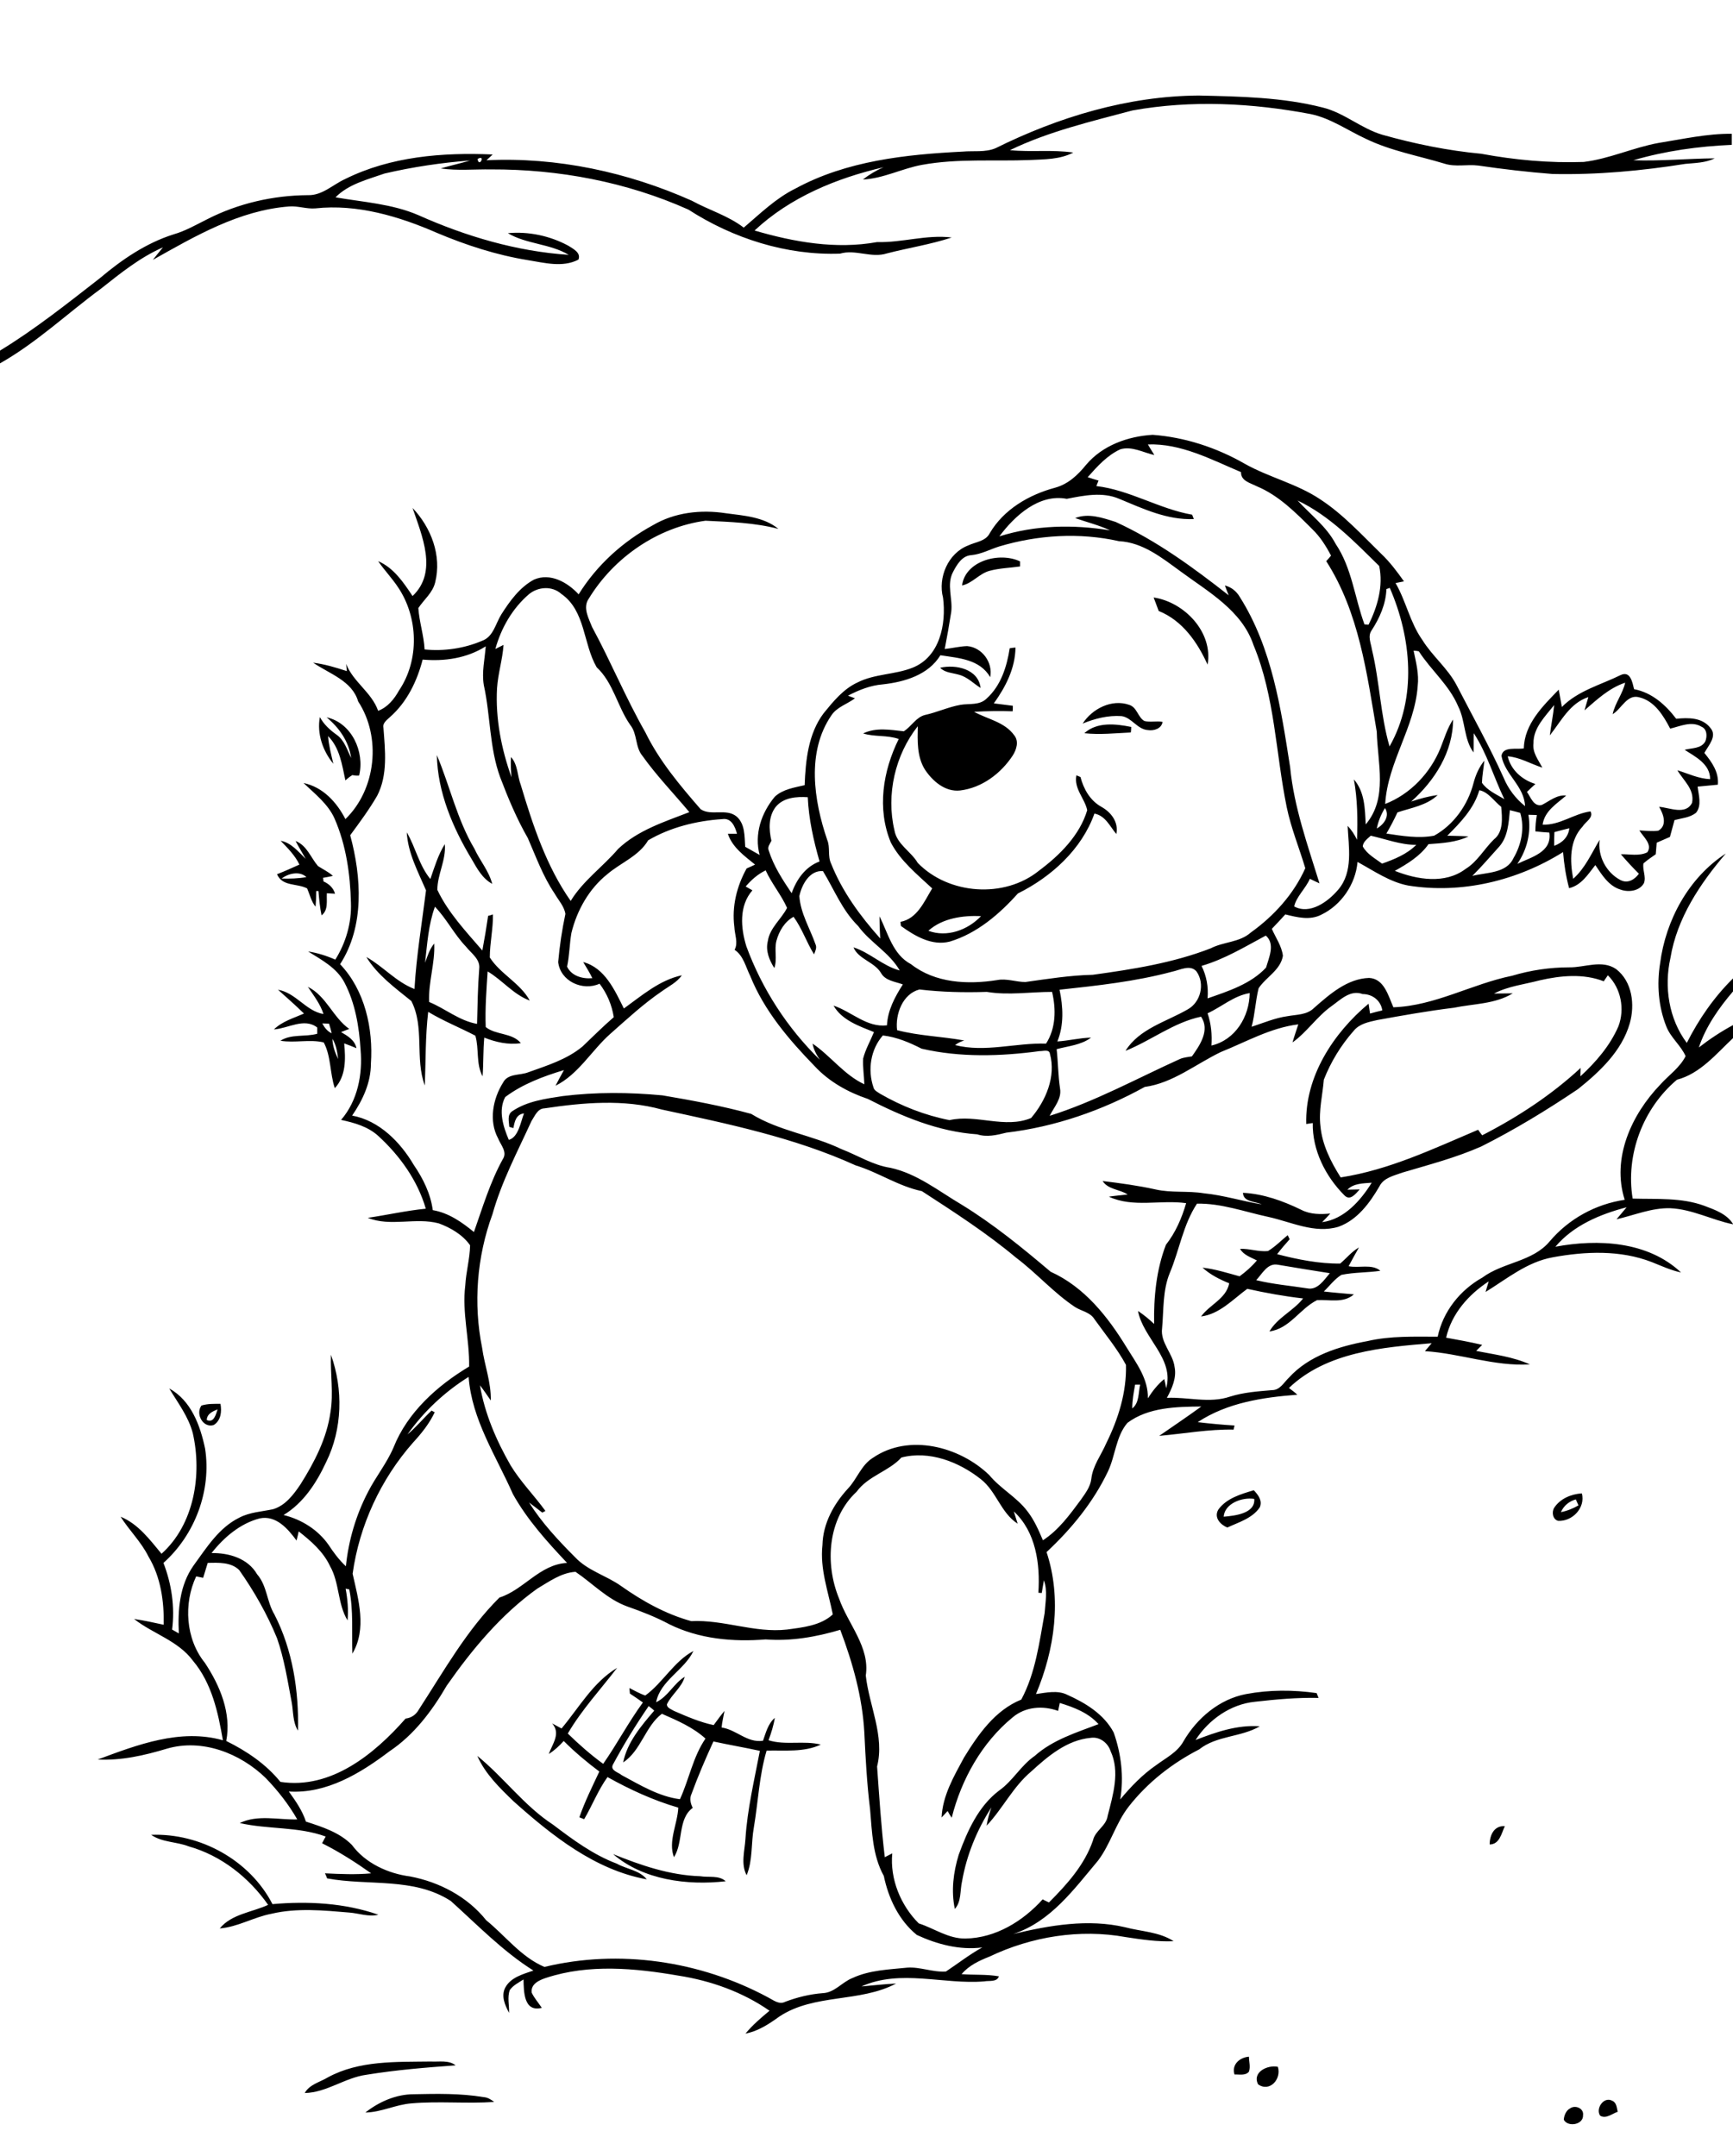 <?xml version="1.0" encoding="utf-8"?>
<!-- Generator: Adobe Illustrator 21.0.2, SVG Export Plug-In . SVG Version: 6.00 Build 0)  -->
<svg version="1.2" baseProfile="tiny" id="Layer_1" xmlns="http://www.w3.org/2000/svg" xmlns:xlink="http://www.w3.org/1999/xlink"
	 x="0px" y="0px" viewBox="0 0 720 896" overflow="scroll" xml:space="preserve">
<path d="M652.3,876.2c2.2-1.6,5.8,0,5.4,2.8c0.2,4-6.3,5.1-8,1.9C649.8,879.1,650.7,877,652.3,876.2 M664.8,879.2
	c-2-2.9,1.5-8.1,5-6.2c1.9,0.8,1.9,3,2.3,4.6C669.7,878.4,667.2,880.7,664.8,879.2 M171.9,870.3c9.7-0.2,19.4-0.4,29,1.2
	c1.7,0.1,3.1,1,4.4,2c-11.4,0.8-23-0.4-34.4,0.6c-6.5,0.5-12.5,3.7-19.1,3.8C157.5,873.4,164.6,870.3,171.9,870.3 M522.7,866.2
	c-2.6-5.1,4-8.2,8.2-7.3C532.5,863.9,527.6,869.6,522.7,866.2 M136.2,863.3c13-7.1,28.4-6.4,42.8-6.6c3.4,0.2,7.4-0.7,10.3,1.6
	c-12.4,0.9-24.7,1.9-37,3.9c-9,1.2-16.5,7.4-25.7,7.6C128.6,866.2,132.9,865.3,136.2,863.3 M516.4,858.2
	C516.9,858.7,516.9,858.7,516.4,858.2 M512.9,862.1c-1.3-4.1,2.1-7.1,6-7.4c0,2,0.7,4.2,0,6.2C517.5,862.7,514.8,862,512.9,862.1
	 M254.7,770.5c11.6,4.7,23.6,8.8,36.2,9.2c3.5,0.6,7.8-0.5,10.6,2.1C285.5,783.6,267.3,781.3,254.7,770.5 M62.8,762.5
	c20.3-0.8,41,10.5,50.4,28.8c14.7-1.3,30-0.5,44,4.4c-4,1-8.1-0.6-12.1-0.9c-10.7-0.9-21.7-2-32.3,0.5c-7.4,1.4-14,5.5-21.5,6.1
	c4.9-6,13.4-6.7,20.1-9.8c-8-11.4-19.5-20.5-33-24.3C73.3,765.3,67.4,765.7,62.8,762.5 M618.9,766.5c0-3.8,1.8-7.9,6.3-7.6
	C623.8,761.9,623,766.5,618.9,766.5 M198.3,729.7c11,8.9,19.5,20.8,31.5,28.6c8.3,6.3,16.7,12.5,26.5,16.2c4.1,2.3,9.4,2.7,12.4,6.5
	c-21.5-3.9-39.4-18.2-55.3-32.4C207.6,743,201.6,737.2,198.3,729.7 M269.5,709c-5.4,7.9-10.4,16-14.9,24.4c-1.1,2.4,2.3,3.1,3.7,4.3
	c7.6,4.1,15.5,8.9,24.2,10c3.8-8.3,5.4-17.6,10.6-25.2c-5.2-4.7-11.7-7.5-18.1-10.3c-6.8,5-8.7,15.4-16.1,20.2
	c1.7-8.4,7.5-15.2,12.9-21.5C271.1,710.2,270.3,709.6,269.5,709 M268.1,704.6c7.3-5.3,11.9-14.2,20-18.5c-3.8,8-13.8,12.3-15.5,21.3
	c5-2.4,7.3-7.8,11.9-10.6c-1.3,4.5-5.4,7.3-7.4,11.4c-0.2,1.5,1.8,2.1,2.9,2.8c5.3,2.3,10.8,4.7,16.5,5.9c1.5-2,2.9-4,4.5-5.9
	c-0.4,2.3-1,4.6-1.2,6.9c6.2,0.9,10.6,6.5,17.2,5.5c1.2-3.4,2.1-7.1,4.9-9.5c-0.5,3.2-1.5,6.3-2.6,9.3c7.1,2.2,14.6,0,21.7,1.8
	c-7,3.3-15,2.3-22.5,2.5c-3.1,10.4-3.5,21.3-5.3,31.9c-1.2,6.6-0.4,13.6-3,19.9c-2.5-4.7-0.8-10.1-0.5-15.1
	c0.8-12.4,3.7-24.5,6-36.6c-6.4-1.4-12.9-2.5-19.3-3.9c-3.3,7.2-6.4,14.4-9.1,21.8c-0.9,1.9-0.4,4,0.5,5.8
	c-6.3,4.6-3.8,14.3-7.8,20.5c-2.5-6.7,1.5-13.8,1.8-20.6c-10.3-3-20.1-7.5-29.4-12.7c-3.9,5.4-6.3,11.7-9.7,17.5
	c-0.7-0.3-1.3-0.5-2-0.8c2.3-6.6,5.4-12.8,8.3-19c-5.2-3.9-10.2-8.1-14.8-12.7c-1.8,2-3.8,3.9-6.2,5.4c1.5-4.2,5.1-8.5,1.4-12.7
	c1.3,0.7,2.6,1.4,3.9,2.1c7.3-8.7,13.1-19.2,23.1-25.2c-6.9,9-14.7,17.4-20.5,27.3c4.6,4.5,9.5,8.8,14.7,12.6
	c5.8-8.3,10.5-17.3,16.5-25.5c-1.8-1.3-3.6-2.5-5.4-3.7c0-0.6-0.2-1.7-0.2-2.3C263.5,702.5,265.7,703.8,268.1,704.6 M648.5,628.4
	c2.6-0.5,5-1.5,7.3-2.8c-0.4-0.8-0.7-1.7-1.1-2.5C651.9,623.9,649.7,625.7,648.5,628.4 M645.7,626.6c2.5-3.8,7-5.7,11.5-6
	c1.6,6-4,11.8-9.9,11.4C645.1,631.4,644.6,628.4,645.7,626.6 M508.4,630.3c4.6-0.4,13.2-1.3,12.7-7.4
	C516.2,622.1,508.8,624.7,508.4,630.3 M506.2,627.3c3.4-4.7,9.4-6.4,14.7-8c1.8,1.9,3.7,4.3,2.5,7.1c-3.1,4.6-8.8,6.2-13.5,8.4
	C507,633.6,504.2,630.6,506.2,627.3 M85.9,590.1c3,1.4,3.8-2.4,4.5-4.4C88.4,586.5,86,587.5,85.9,590.1 M83.7,584.1
	c2.6-0.8,5.3-0.7,7.9-0.7c0.6,3.2,0.2,6.9-2.8,8.8C84.4,593.6,81.1,587.6,83.7,584.1 M521.9,532c7,1.7,14.1,2.3,21.2,3.4
	c4.3,0.9,7-3.5,9.4-6.3c-7.2-1.1-14.3-2.3-21.5-3.5C526.6,524.7,524.4,529.4,521.9,532 M526.8,519.9c3-1.8,5.5-4.4,8.2-6.6
	c0.2,0.4,0.6,1.3,0.8,1.7c-1.8,2-3.5,4-5.2,6.2c8.5,2.2,17.4,4,26.2,3.9c2.6-2.2,4.8-5,7.8-6.7c-1.5,2.6-2.9,5.2-4.3,7.8
	c4.3,0.9,9.6-1.1,13.2,1.9c-5.4,0.8-10.9,0.6-16.2,1.7c-2.9,1.8-4.9,4.6-7.3,6.9c4.1,0.5,8.3,0.8,12.5,1.2
	c-4.3,3.8-10.2,2.1-15.3,2.4c-7.1,3.5-11.4,11.9-19.8,13c3.4-5.8,9.9-8.5,14-13.7c-7.8-0.9-15.6-2.3-23.2-4
	c-6,4.4-11.5,10.5-19.2,11.5c3.6-5,10.4-7.3,11.7-13.8c-4-1.6-7.9-3.6-11.1-6.5c5.3,0.6,10.3,2.2,15.4,3.6c2.6-1.9,5.1-4.1,7.2-6.6
	c-2.5-1.3-5.5-2.2-7-4.8C519,518.8,522.9,520.3,526.8,519.9 M138.1,431.7c0.1,3,1.1,5.8,2.4,8.4
	C140.1,437.2,139.7,434.2,138.1,431.7 M133.9,425.3c0.9,1.7,2.1,3.3,3.9,4.1c-0.3-1.4-0.7-2.7-1.1-4
	C136,425.4,134.6,425.3,133.9,425.3 M127.9,410.1c7.7,3.8,10.4,12.7,17.2,17.5c-0.9,0.3-2.6,1-3.4,1.3c2.7,1.6,5.7,3.3,6.4,6.7
	c-1.7-0.7-3.4-1.4-5.1-2c0.6,6.4,0.8,13.6-3.9,18.6c-2.1-6.2-1.5-13.2-4.6-19c-5.8-1.4-12,0.3-18-0.7c4.5-2.9,10.3-1.5,15.3-2.9
	c0-0.6,0-2,0-2.6c-5.4-4.2-12.1,0.4-18,0.8c3.5-3.4,8.2-4.7,12.5-6.6c-3.5-3.4-7.1-6.6-10.8-9.9c7.5,1.3,11.6,8.9,18.9,10.1
	C133.1,417.3,130.4,413.8,127.9,410.1 M117,365.1c3.5,0.1,6.9,0,10.3-0.6C124.5,361.8,119.7,363,117,365.1 M116.6,349.4
	c4.4,0.8,7.3,4.5,10.4,7.5c-1.4-2.5-2.9-4.9-4.2-7.4c4.7,1.8,6.3,6.9,9.3,10.4c2.1,1.4,4.4,2.4,6.2,4.1c-1.4,0.3-2.8,0.6-4.1,0.8
	c0.1,0.4,0.2,1.1,0.2,1.5c2.3,1,4.1,2.7,4.8,5.1c-1.1-0.1-2.3-0.1-3.4-0.2c-0.2,3.1,0.7,7-2.2,9.2c-0.7-3.3-1-6.7-1.3-10.1
	c-0.2,0-0.6,0-0.9,0c0,2.1-0.1,4.3-0.3,6.5c-1.8-2.2-2.4-5.1-3.5-7.6c-4.2-2.2-10.3-0.7-12.5-5.9c3.1-1.2,6.2-2.6,9.3-4
	C122.6,355.5,119.5,352.4,116.6,349.4 M176.6,400.1c1-2.8,1.9-5.7,3.8-8c0.4,8.2-2.5,16.1-2.1,24.3c6.8,2.8,12.5,7.8,19.9,9.1
	c0.2-7.7,0.3-15.3,0.9-22.9c0.5-4-3.3-6.4-5.5-9.2c-4.9-5.1-8-11.5-12.9-16.6C178,384.2,177.5,392.2,176.6,400.1 M169,345.9
	c3.7,6.3,5.1,13.7,9.8,19.4c1.7-4.9,3.2-10,6-14.5c0.6,6.6-3.1,12.6-3.1,19c4.5,9.5,11.9,17.3,18.7,25.2c0.9-4.8,1.7-9.6,2.4-14.4
	c0.5-0.1,1.5-0.4,2-0.6c0.1,6-1.3,11.9-1.3,17.9c4.4,6.9,12.6,10.6,16.6,17.9c-6.8-2.5-11.4-8.5-17.5-12.1
	c-0.5,7.7-1.1,15.4-0.8,23.1c4.1,3.4,11,2.3,14.6,6.7c-5.2,0.8-10.4-0.4-15.2-2.3c-0.5,5.4-0.3,10.7-0.7,16.1
	c-2.8-5.2-1.4-11.4-3-16.9c-6.5-3.4-13.3-6.1-19.6-9.9c-1.2,10.2-1,20.4-1.4,30.6c-4.2-11.2,0-24.2-5.6-35.1
	c-6.8-5.5-14.1-10.8-18.7-18.3c7,3.9,12.4,10.4,20,13.3c0.8-13.8,3.1-27.4,4.8-41C173.7,362.3,169.5,354.6,169,345.9 M181.5,313.8
	c5.4,12.8,8.4,26.8,15.6,38.9c2.3,5,6,9.2,7.4,14.6c-4.1-2.2-6.3-6.4-8.5-10.2C188.1,344,181.8,329.2,181.5,313.8 M450.5,304.7
	c5.3-4.8,13.1-3.9,19.5-2.6c0,0.6-0.1,1.8-0.2,2.3C463.3,304.7,456.9,305.4,450.5,304.7 M132.9,298c1.6,3,4.1,5.3,6.9,7.3
	c3.3,2.3,4.4,6.3,6.1,9.7c-1-6.9-4.9-12.5-10.2-16.9c10.4,2.3,15.9,14.3,13.5,24.2c-1,0.1-1.9,0-2.8-0.2c-1,0.6-2,1.4-2.9,2.2
	c-1.4-6.4-2.3-13.5-7.2-18.4c0.3,3.9,1.3,7.7,2.2,11.5C134.1,312.1,131.6,304.8,132.9,298 M449.8,300.7c4-6.2,12.1-10.3,19.3-7.8
	c3.3,1,3.6,5.1,6.3,6.7c2.5,0.7,5.1-0.1,7.6,0.4c-0.4,2.8-3.6,3.8-6.1,3.4c-4.4-0.3-6.7-5.2-10.9-5.8
	C460.4,297.2,454.9,298.6,449.8,300.7 M390.6,277.5c6.5-1.5,15.9,0.5,16.8,8.4c-3-1.9-5.5-4.6-9-5.5
	C395.7,279.6,392.6,279.6,390.6,277.5 M385.7,386.8c7.7,2.9,16.4-0.3,21.9-6.1C400.1,380.4,391.6,381.5,385.7,386.8 M419.5,269.4
	c0.6-0.1,1.8-0.3,2.4-0.3c-0.1,8.6-4.1,16.4-9,23.2c2.6,0.3,5.3,0.7,7.9,1c0,0.6,0,1.8-0.1,2.3c-5.3-0.2-10.7-0.1-16,0.2
	c5.6,3.1,12.7,4.2,16.7,9.8c2,2.5,0.9,5.9-0.6,8.3c-4.9,7.5-12.8,13.5-21.9,14.6c-6.2,0.7-11.5-3.9-14.7-8.8
	c-3.3-5.4-3-11.9-2.9-17.9c-9.4,11.9-13.2,28.4-9.7,43.2c1,5.9,6.8,8.7,9.7,13.6c12.8,13.2,36,14.9,50.4,3.2
	c8.6-6.4,16.9-14.7,20-25.1c-1-4.9-5.6-8.9-4.5-14.5c0.4,0.2,1.3,0.5,1.7,0.7c1.3,5,4,9.8,8.7,12.4c4.1,2.3,7.2,6.4,6.2,11.3
	c-2.7-3.2-4.5-7.6-9.1-8.5c-5.3,14.9-17.9,26.3-31.8,33.2c-7.7,8.6-17,16.6-28.3,20c-7.4,1.9-14.5-2.3-20.3-6.5
	c0-0.4-0.2-1.3-0.2-1.7c7-1.3,9.9-8.5,13.2-13.9c-6.2-5.8-13.2-11.4-17.2-19.1c-5.8-14-3.3-29.7,3.3-43c-4.8-1.7-10-0.8-14.8-2.3
	c5.4-2.6,11.2-1.5,16.9-0.9c3.2-2,5.1-5.9,8.9-6.8c5-1.1,9.6-3.3,14.7-4.2c3.6-0.6,7.9,0.3,10.8-2.6
	C415.9,284.9,418.3,277,419.5,269.4 M479.3,248.3c12.8,1.9,24.8,14.5,22.4,27.9c-4.2-9.3-10.4-18.3-20.3-22.3
	C480.7,252,480,250.2,479.3,248.3 M399.7,243.3c1.3-10.2,15.5-14.1,24.1-10c0,0.5,0,1.6,0,2.1c-4.2,0.6-8.5,0.7-12.6,1.8
	C406.9,238.3,404,242.4,399.7,243.3 M223.2,660.2c-15.1,10.8-27.1,25.3-37.6,40.3c-6.1,10.5-13.6,20.5-23.8,27.3
	c-12,9.1-26.1,17.7-41.8,16.7c2.8,3.9,5.6,7.9,7.1,12.5c6.8,2.2,14,4.5,19.1,9.7c5.6,7.6,15,11.9,24.2,13.1
	c12.1,2.3,23.8,8.4,31.6,18.2c8,6.5,14.5,15.3,24.2,19.4c31-7.5,64.7-2.5,92.8,12.6c2.2,1.1,4.6,3.2,7.2,1.9
	c5-1.9,10.3-3.2,15.6-3.6c5-0.2,8-4.6,12.4-6.3c7.1-3.3,15-3.5,22.7-4.3c5.4-0.4,10.7,2,16.1,1.6c5-3.3,9.8-7.1,15.1-10
	c-9.4,1.2-18.8-1.3-27.2-5.2c-7.5-6.1-11.8-15.3-13.7-24.5c-4.7-8.5-4.9-18.3-5.7-27.6c-1.3-10.6-1.9-21.3-2.4-32
	c-0.8-14.7-4.8-28.9-10-42.7c-10.1,3-20.5,4.8-31,4c-13.6,1.1-27.7-0.2-40-6.3c-5.6-3-11.5-5.3-17.5-7.4c-8.3-3-14.4-9.6-21.5-14.4
	C233.1,653.6,228.1,657.3,223.2,660.2 M355.9,619.9c-12,11.2-13.3,29.8-7.3,44.4c3.7,10.6,12.9,20.2,11.1,32
	c1.4,12.6,7.9,25.1,4.7,37.8c0.9,12.6,1.7,25.2,3.2,37.7c1-0.5,2.1-1.1,3.1-1.6c-1,10.7,3.5,21.6,11,29.1c6.5,2.1,12.3,6.4,19.4,6.3
	c12.5-0.2,23.9-7.2,32.1-16.3c0.8,0.5,1.8,0.9,2.6,1.3c7.5-7.5,14.8-15.6,18.3-25.8c0.9-4.1,5.5-5.9,6.1-10.2
	c2.2-8.7,5.2-18.3,1.2-26.9c-1.1-3.4-4.5-6.1-8.3-5.5c-9.8,0.9-17.7,7.6-24.7,14c-7.5,6.3-11.8,15.4-18.5,22.5
	c0.4-2.6,1.1-5.1,2-7.6c-6,9.3-10.3,19.8-12.2,30.7c-0.9,3.8-0.2,8.4-3,11.5c-1.6-7.5-0.6-15.3,1.6-22.5c3.6-9.9,8.2-20.2,16.8-26.7
	c5.7-4,9-10.4,14.8-14.4c7.5-6.7,17.3-9.7,26.5-13.2c-4.2-4.7-10.2-7-16.1-8.8c-0.2,0.8-0.5,2.5-0.7,3.3c-6.3-2.3-13.6-1.8-18.9,2.7
	c-12.8,10.5-21.3,25.8-25.3,41.7c-0.6-0.9-1.2-1.8-1.7-2.8c-0.8,0.9-1.7,1.8-2.5,2.7c0.4-9.1,5.1-17.1,9.3-24.9
	c5.9-9.6,12.9-19.7,23.8-24.1c5.9-11,7.5-23.7,9.7-35.9c0.3-4.5,1.3-9.3-0.3-13.7c-0.3,1.8-0.6,3.5-0.9,5.3c-0.3,0-1-0.1-1.4-0.1
	c0.8-11.9-1-25.3-10.2-33.8c0.5,1.7,1.1,3.4,1.6,5.1c-7-4.5-8.8-13.4-15.3-18.5c-9.1-7.2-21.4-12-33-9
	C369.2,611.5,360.7,613.3,355.9,619.9 M471.6,575.4c-0.6,3.3-1.2,6.6-1.2,9.9c3-2.3,2.5-6.6,3.3-9.9
	C473.2,575.4,472.1,575.4,471.6,575.4 M169.3,596.1c3.6-3,6.6-6.7,10-9.9c0.3,0.2,1,0.5,1.3,0.7c-2.2,4.7-5.5,8.8-9,12.6
	c-13.4,15.2-22.3,34.4-25.1,54.5c2.4,10.7,6,22.9-0.1,33.2c-0.3-8.9,0.5-17.9-1.3-26.7c-0.4-0.1-1.1-0.2-1.5-0.3
	c0.8,4.3,1.2,8.8,0.8,13.2c-4.2-6.9-3.3-15.6-7.3-22.6c-2.8-6-7.9-10.4-13-14.4c-0.2,0.9-0.6,2.8-0.9,3.8
	c-3.6-4.9-8.5-10.6-15.3-9.2c-8.1,2.1-14.9,7.9-20,14.4c7.2-0.1,15.1,2.2,18.9,8.8c4.2,4.8,4,11.4,7.2,16.7
	c7.6,14.8,10.2,31.8,9.8,48.3c-2.2-3.5-1.9-7.8-2.6-11.7c-1.7-9-3.1-18.1-6.1-26.7c-4.1-10-9.5-19.5-15.7-28.3
	c-3.4-3.4-8.7-3.1-13.1-3c-0.6,2.1-1.3,4.1-1.9,6.2c-1-0.2-1.9-0.4-2.9-0.6c-5.3,11.3-4.4,26,3.6,35.9c6.3,9.5,11.1,20.9,8.9,32.5
	c8.5,4.2,16.5,9.6,22.5,17c21,3.2,39-11.5,52-26.3c2.5-0.3,4.4-1.7,5.6-3.9c10.4-16,19.8-32.9,33.4-46.4
	c10.1-3.2,16.7-13.8,28.1-14.4c-8.3-8.8-16.6-18-22.5-28.6c-7-15.9-17.1-30.9-18.4-48.7C184.9,578.3,176.1,586.5,169.3,596.1
	 M226.2,460.6c-2.9,0.1-4,3.2-5.4,5.3c-5.8,12.7-12.4,25.1-16.2,38.7c-6.5,17.7-8,37.1-4.3,55.5c1,7.3,3.8,14.4,3.6,21.9
	c-1.5-2.1-2.9-4.3-4.5-6.3c2,11.8,6.8,22.9,12.7,33.2c4.1,6.8,9.8,12.5,14.5,19c-0.3,0.2-1,0.5-1.3,0.7c-1.8-1.4-3.6-2.8-5.5-4.2
	c5.3,8.4,12.1,15.7,19.1,22.7c5.2,5.6,12.9,7.6,19,11.9c8.9,6.3,18.7,11.8,29.3,14.7c13.4-0.7,26.3,5,39.7,3.5
	c6.6-0.9,14-1.6,19.1-6.3c-1.9-9.5-5.4-18.9-4.3-28.8c0.2-9,4.7-17.1,10.6-23.5c3.8-4,5.5-9.8,10.4-12.8c14.9-10.2,36-4.7,48.3,7.2
	c4.7,5.7,11.5,9.2,15.9,15.1c2.8,3.6,4.6,7.8,6.4,12c6.6-4.3,11.2-10.7,15.8-16.9c1.8-2.6,3.9-5.3,4.3-8.6c0.6-5.5,4.1-9.9,6.2-14.8
	c5-10.1,8.5-21.2,8.2-32.6c-3.6-6.7-8.6-12.7-13.1-19c-1.8-2.9-5.3-3.3-8-5c-8.9-5.9-16-14.1-24.5-20.5
	c-12.3-10.3-25.8-19-39.2-27.7c-9.7-2-18-7.8-27.5-10.7C330,472.7,302.3,467,275,461.1C259.1,456.7,242.3,458.2,226.2,460.6
	 M362.9,451.9c0.3,1.3,1.7,1.9,2.7,2.6c9,5.2,18.7,9,28.9,11c11.1-2.6,23,3.7,33.9-0.9c6.1-7.2,10.4-17.2,7.8-26.7
	c-0.3-2-2.9-1-4.2-1.1c-16.3,2.2-33.1,2.7-49.1-1c-5.1-2.6-10.3-4.8-16.1-5.5C361.7,436.1,360.4,444.6,362.9,451.9 M501.7,421.1
	c1.5,4.3,1.9,8.9,1.6,13.4c9.9-2.3,15.8-12,15.9-21.8C512.6,413.8,507.6,418.4,501.7,421.1 M372.7,428.1c9.1,2.4,18.7,2.6,27.9,4.3
	c-1.4,0.4-2.6,1-3.8,1.9c12.4,3.2,25.2-1,37.8-0.6c4.1-6.4,4.2-14.3,2.5-21.5c-9,0-18.1,1.5-27.1,0c-9.4,0.3-18.7,0.1-28-1
	C375,413,371.9,421.5,372.7,428.1 M639.7,407.4c-6.4,1.7-13.1,2.4-19,5.5c2.6,0,5.2-0.1,7.8-0.1c-7.3,4.5-16.3,4.3-24.5,6
	c-10.7,1.3-21.3,3.2-31.8,5.1c-3.5,0.8-7.4,1.5-9.8,4.5c-5.3,6-9.5,12.9-12.4,20.3c-0.5,6.4-2.2,12.8-1.4,19.3
	c0.7,7.7,4.3,14.8,8.4,21.3c20.1-3.1,38.5-11.9,57.1-19.8c0.4,0.6,1.3,1.8,1.7,2.3c14.8-7.6,28.7-16.7,40.9-28
	c0,1.2-0.1,2.3-0.1,3.5c6.4-5.9,12.3-12.7,15.8-20.8c2.7-7.1,1.1-15.8-4.4-21.2c-0.4,0.6-1.3,1.9-1.7,2.5
	C657.9,404.5,648.4,405.4,639.7,407.4 M487,403.8c-15.3,4.1-31.1,5.8-46.8,7.5c1.5,7.1,1.9,14.6-0.9,21.5c4.7-0.3,9.3-1.5,14-1.6
	c-4.1,3.1-9.5,3.5-14.3,4.8c0.6,5.4,0.6,10.9,1.4,16.3c0.8,4.3-2.5,7.8-4.3,11.4c18.8-5.9,36.2-15.5,54.1-23.6
	c1.6-0.7,3.3-0.8,5-1.1c3.3-4.6,7.6-10.9,3.8-16.5c-11.4,2.4-20.7,9.9-31.4,14.2c5.7-9.2,17-12.1,25.8-17.2c5.5-3,7.3-10.7,3.7-15.8
	C494.5,400.7,490.3,403.1,487,403.8 M499.2,401.4c2.1,4.2,2.9,8.8,2.5,13.5c8.6-3,18-6,24.3-12.8c1.2-4.2,3.9-9.8-0.1-13.3
	C517.3,393.4,508.8,398.6,499.2,401.4 M309.8,368.4c0.7,0.4,2.1,1.2,2.8,1.6c-5.6,6.4-4.9,15.6-2.5,23.3c6.5,17.7,17,33.9,30.5,47.1
	c-1.4-2.1-2.6-4.3-3-6.7c7.5,5.1,13.1,13,21.5,16.9c-0.1-3.6-0.7-7.1-0.5-10.7c1-3.9,3-7.3,4.5-11c-6.2-2.5-13.3-4.9-16.8-11
	c7.5,2.5,13.8,9.2,22.2,8.2c0.3-6.3,3.3-11.8,6.6-17c-3.2-1.2-7.3-1.5-9.1-4.8c-2.8-4.6-9.4-5.7-11.4-10.6
	c6.9,2.2,12.1,7.7,19.2,9.6c-4.3-7.5-12.3-11.6-17.3-18.5c-6.6-6.5-9.9-15.1-14.6-22.8c-5.6-0.4-8.8,5.7-9.8,10.4
	c0.5,7.2,4.4,13.4,6.7,20c0.7,1.4-0.1,2.9-0.6,4.2c-3.1-5-5-10.8-8.5-15.6c-3.7,2-6,5.9-7.1,9.9c-1,3.7,0.4,7.7-0.9,11.4
	c-2.1-3.3-3.7-7.2-2.7-11.2c0.8-5.5,5.6-9.1,8-13.8c-2.4-5.4-6.4-10.1-8.9-15.6C314.8,363.3,312.1,365.7,309.8,368.4 M569.5,347.3
	c-1.3,1.2-3.3,2.6-3.3,4.5c1.8,3.2,5.2,5,8,7.1c5.1-1.8,10.3-3.9,14.2-7.8C581.8,351.1,575.8,348.7,569.5,347.3 M645.8,345.8
	c-0.1,1.9-0.1,3.8-0.1,5.7c3.3-1.2,5.9-3.6,6.3-7.3C650,344.7,647.9,345.2,645.8,345.8 M269.3,349.2c-3.9,6.6-11.4,9.3-17,14.1
	c-7.6,6.1-12.6,15-14.9,24.4c-0.8,4.6-0.8,9.4-1.8,14c1.8,3.9,6.5,5.2,10.5,4.8c-1.1-2.3-2.5-4.5-3.8-6.7c9,2.4,13.1,11.7,16.9,19.3
	c7.5-5.4,14.8-11.8,24.1-13.8c-2.1,3-5.5,4.6-8.4,6.7c-7.6,5.2-14.4,11.5-21.3,17.6c-7.9,7-13.2,16.8-22.8,21.6
	c1.1-2.2,2.3-4.3,3.5-6.5c-8.6,2.6-17.2,5.8-24.4,11.2c-3,5.6-0.8,12.4,1.5,17.8c4-1.1,4.9-7.4,6.3-11c-3.3,0.4-3.9,3.4-4.4,6.1
	c-0.4-0.1-1.2-0.4-1.7-0.5c-0.1-2.2-1-5,1.2-6.5c6.2-4.2,13.8-5.2,21-6.3c13.7-1.7,27.6-1.6,41.4-0.3c12.4,2.1,24.8,4.4,36.9,7.7
	c11.5,7.1,25.3,8.8,37.4,14.6c6.8,2.6,13.1,6.7,20.4,7.8c11.1,2.4,20.1,9.7,29.6,15.3c13.2,8.1,25.2,17.9,37,27.9
	c14,6.3,23.8,18.7,31.6,31.5c4,6.5,9,13,8.8,21.1c1.9-3,4.1-5.8,6.8-8c0.3,1.2,0.6,2.5,0.8,3.8c3.5-12.3-9.6-20.8-11.7-32.1
	c2.4,1.6,4.6,3.4,6.7,5.4c-0.2-11.1,0.9-22.5,4.9-32.9c4-5.1,6.6-11.1,8.4-17.3c-10.6-1.5-22.1,2-32.1-2.7c2.6-0.4,5.2-0.6,7.8-0.9
	c-3.3-2.2-8.1-2-10.4-5.6c7.4,0.9,14.8,1.9,22,3.5c6.6,1.5,13.4,0.5,20.1,1.6c8.1,0.8,16,3.3,24,4.6c-2.8-1.3-7.6-0.9-7.8-4.8
	c8.5,0.4,16.7,3.4,24.3,7.1c3.7,1.9,8,1.9,12,1.5c-1.1,1.2-2.2,2.4-3.4,3.6c9.2-1.2,16-9,20.6-16.4c-3.5,0.3-7.5,0.2-10.1,2.9
	c1.7,0,3.4-0.1,5.1-0.1c-1.6,1.7-3.9,4.9-6.3,2.5c-7.9-7.9-13.4-18.8-13.2-30.1c-0.9,0.1-1.8,0.3-2.7,0.4
	c-0.6-19.7,11.3-37.8,25.9-50c0.2,1.3,0.4,2.7,0.6,4.1c1.7-0.5,3.4-0.9,5.1-1.3c-0.6-4.1-4.1-6.8-8.2-6.8c-5.1-1.9-9.2,2.4-13,5.1
	c-6,4.3-10.1,10.7-16.1,15c0.7-2.5,1.6-5,2.4-7.5c-11.5,1.4-21.7,7.3-32.2,11.5c-10.4,5-19.9,12.9-31.6,14.5
	c-17.7,9.8-37.3,16.6-57.5,19c-4,1-8.1,2-12.1,0.7c-16.1-1.1-31.2-7.4-45.4-14.7c-8.3-2.8-16.2-7.2-22.2-13.7
	c-10.7-11-20.9-23-26.7-37.4c-1.9-3.8-2.8-8.4-6.5-10.9c1.6-2.9,0-6.4-0.1-9.5c-1.1-8.5,1-16.9,5.1-24.3c1.2-0.5,2.3-1,3.5-1.6
	c-4.4-3.6-9.4-7.1-11.3-12.8c1.3,0,2.5,0,3.8,0c-0.8-2.9-2.3-6.7-6.1-6.1C289.4,341.1,278.5,343.8,269.3,349.2 M635,338.6
	c1.2,7.2-0.5,14.4-4.6,20.4c5.7-2.8,14.5-4.8,13.3-13c-1.9-0.1-3.9-0.3-5.8-0.5c0-2.3,0.2-4.5,0.6-6.8
	C637.2,338.7,636.1,338.6,635,338.6 M627.3,336.7c-0.5,5.2-0.8,11-4.4,15.1c-3.7,4.1-7.3,8.3-11.2,12.2c5.9-1.5,14.2-1,17.1-7.4
	c3.3-5.6,4.7-12.5,2.8-18.8C630.1,337.4,628.7,337,627.3,336.7 M575.4,335.8c-1.6,2.6-2.8,5.5-3.4,8.5
	C574.9,342.7,577.6,339.1,575.4,335.8 M322.3,335.3c-3.1,4-2.9,9.4-1.8,14.1c-0.6,1.3-1.8,2.6-1.1,4.1c2,6.4,5.8,12.2,9.5,17.7
	c2-5.7,5.7-11,11.6-13.2c-2.5-8.7-4.5-17.6-4.9-26.7C330.9,331,325.5,331.4,322.3,335.3 M614.6,328.4c-2.2,7.6-7.8,13.4-13.3,18.9
	c2.9,0.1,5.9,0.1,8.8,0.3c-5.2,2.5-11,2.8-16.6,3.2c-3.5,5-8.8,8.2-14,11.1c9.3,3.7,20.9,5.6,29.4-0.8c4.9-3,7.7-8.3,11.8-12.3
	c4-3.1,3.4-9,3-13.5C620.8,333,618.2,329,614.6,328.4 M658.3,295.2c0.5-1.8,1.1-3.7,1.6-5.5c-7.7,2.5-11.3,10-16,15.9
	c0.5-4.2,1.4-8.4,1.8-12.6c-3.7,4.7-8.7,9.5-8.6,15.9c-0.5,3.8,2,6.9,3.7,10.1c-4.8-1.5-9.3-4.3-14.4-4.7c1.3,5.7,6,9.8,11.5,11.5
	c-1.2,1.1-2.4,2.2-3.5,3.3c1.5,2.1,2.8,6.3,6.2,5.4c3.2-1.6,6.2-4.3,10.1-3.9c-3.9,3.4-9,6.4-9.8,12.1c7.2,0.3,13-4.6,19.9-5.5
	c1.4,2.6-2.1,4.3-3.3,6.3c-5.5,5.8-5.3,14.3-3.9,21.7c5-4.4,7.6-10.6,11-16.2c-0.9,6.7,2.7,13.6,8.6,16.7c3,1.6,5.9-0.1,7.7-2.6
	c-2.6-2.6-5.1-5.3-7.5-8.1c3.6-0.1,7.6,0.9,11-0.8c2.3-3.3-1.7-6.4-3.3-9.1c2.6,0.1,5.3,0.5,7.9,0.1c3.8-2.2,2.1-6.9,0.3-9.9
	c4.3,0.3,11.1,3.6,13.7-1.7c1.1-5.6-3.6-9.2-6.1-13.5c4.5,1.4,8.8,3.5,13.6,3.7c0-6.3-6.1-9.3-10.6-12.2c2.9-0.8,6.9-0.4,8.6-3.5
	c0.8-2,0.8-5.1-1.6-6.1c-4.1-2.5-8.8-0.2-13,0.8c-2.8-5.4-6.5-11.5-12.8-13c-5.1-1.5-7.4,4.8-11.1,7c1-4.7,4.2-8.5,5.2-13.1
	C668.4,286,663.4,290.8,658.3,295.2 M587.3,270.4c1,4.8,2.3,9.7,1.7,14.7c-1.2,17.2-12.5,31.7-13.5,49c10.5-4.1,18.8-12.9,23-23.3
	c1.6-4,2.8-8.2,5.2-11.8c0,13.4-7.6,25.4-17.4,34.1c3.6-1.2,7.2-2.2,11-2.7c-4.5,4.3-11,5.3-16.7,7.2c-1.4,3-2.9,5.9-4.6,8.8
	c6.5,1,13.3,2.1,19.8,0.9c8.2-4.5,14.1-12.9,16.4-21.9c0.9-3.4,2.3-6.6,4.5-9.3c-0.3,3.1-0.9,6.1-1,9.2c2.2,3.2,6,4.8,9.3,6.8
	c-4.4-9.1-7.2-19-12.7-27.4c-0.1,2.7,0,5.4-0.1,8c-4.1-5.6-3.3-13.1-6.4-19.2c-3.7-8.8-11.2-14.9-16.3-22.8
	C588.8,270.5,587.8,270.4,587.3,270.4 M175.6,274.1c-2.3,8.9-6.5,17.7-13.6,23.9c-1.2,1.2-3.1,2.4-2.7,4.4
	c0.7,9.4,1.9,19.6-2.6,28.3c-3.3,5.7-7.3,11.1-11.2,16.4c4.7,17.4,6,37.8-4.2,53.6c10.3,10.8,13.8,26.7,12.8,41.3
	c0,7.9-3.4,15.2-7.8,21.6c11.3,2.1,20,11,25.6,20.5c3.9,5.7,7,12,7.9,18.8c6.5,1.1,12,4.9,17.1,9.1c3.6-10.2,6.7-20.7,12-30.3
	c2-3-0.9-5.9-2-8.7c-3.9-7.3-2.1-16.4,2.1-23.1c2-3.9,7-2.9,10.5-4.3c7.8-2.8,16-5.3,22.5-10.7c4.3-4.1,8.5-8.3,13-12.2
	c-0.8-5.1-2.8-9.8-5.9-13.9c-7,3.2-16.3-1-17.2-9c0.6-6.7,1.6-13.4,3-20c-0.5-3.2-2.9-5.7-4.5-8.5c-4.8-7.1-7.7-15.2-11.1-23
	c-4.6-8-8.2-16.6-11.5-25.3c-4.5-12.3-4-25.6-6.8-38.3c-0.9-5.4,0.4-10.7,0.8-16.1C193.9,273.6,184.6,274.9,175.6,274.1 M576,244.8
	c-0.2,6.2-2.8,12-6.1,17.1c-1.8,2.5-0.3,5.4,0.1,8.1c3.2,13.3,3.5,27.1,7.3,40.2c11.5-20.2,9.1-45.2,0.1-65.9
	C577.1,244.4,576.4,244.7,576,244.8 M219.8,246.9c-6.9,5.9-11.6,14.1-14,22.8c1.1-0.6,2.3-1.1,3.4-1.7c-0.4,6-2.3,11.9-2.7,18
	c-0.7,12.6,1.8,25.2,6,37c-0.2-2.8-0.4-5.6-0.2-8.4c2.9,3.2,2.6,7.8,4.1,11.7c5,16.7,10.6,33.7,20.7,48.1
	c5.2-8.5,13.4-14.2,19.7-21.6c8.2-7.8,19.3-11.3,29.6-15.3c-6.5-7.8-13.6-15.1-19.5-23.4c-3.1-3.7-2-9.1-5.1-12.9
	c-5.3-7.6-7-17.5-13.9-23.9c-5.7-9.8-4.6-23.5-14.7-30.5C229.4,243.4,223.6,243.8,219.8,246.9 M415.1,227.1
	c-3.8,1.2-7.4,3.2-11.5,3.6c-3.9,0.2-6.1,4-7.7,7.1c-2.7,5.2,0,11-0.7,16.5c-0.8,5.1-1.7,10.3-2.7,15.4c3.1-0.3,6.1-1.1,9.3-1.2
	c6.2,0.5,10.8,6.8,9.6,12.9c-4.4-7.5-13.1-7.9-20.7-9.1c-5,8.2-14.9,11.1-23.9,12.1c-5.1,0.4-9.9,2.3-14.5,4.7
	c0.7,0.3,2.2,0.8,2.9,1.1c-3.2,2.4-7.5,3.6-9.8,7.1c-10.4,15.2-7.3,35.4-1.7,51.8c1.3,3.1,0.1,6.7,1.6,9.8
	c4.6,11.6,12.1,21.8,20.4,31.1c-0.2-3.1-0.3-6.1-0.3-9.2c3.6,7.1,5.5,15.9,13.1,19.9c10.1,7.9,23.6,8.5,35.7,6.6
	c4-0.8,7.9,0.8,11.8,0.8c9.3-1.3,18.6-2.8,28-3c16.6-2.3,33.3-4.9,49-11c5.4-2.8,12-2.4,16.7-6.6c9.5-6.8,17.8-15.9,22.6-26.7
	c-2.5-8.4-5.9-16.6-7.7-25.3c-4.6-22.4-4.9-46-13.8-67.4c-4.8-14.4-18.9-22.2-30.4-30.7c-7.7-5.6-15.6-12-25.5-12.5
	C448.4,221.2,431.2,222.3,415.1,227.1 M539.1,208c5.4,5.9,12,10.8,15.8,18c6.8,10.1,7.9,22.4,12,33.5c0.4,0,1.3,0.1,1.7,0.1
	c3.7-7.5,6.2-16.1,4.4-24.4C562.7,225.1,552.4,214.3,539.1,208 M476.9,184.7c0.9,1.5,1.8,3,2.7,4.4c-4.6-1-9.3-3.8-14.1-2.4
	c-5.5,2.5-9.6,7.1-13.6,11.6c1.5,0.5,3,1,4.5,1.4c-0.2,0.6-0.7,1.7-0.9,2.3c13.8,1.6,26.1,9.5,39.8,11.9c0.2,0.5,0.5,1.4,0.7,1.8
	c-11,0.5-21.1-4.3-31-8.4c-7-3-14.6-1.4-21.8,0c-11.5-2.2-21.6,7-28,15.6c14.9-4.7,30.6-5,46-2.5c-4.7-2.2-9.7-3.4-14.5-5.1
	c5.5-2.2,11.4-0.1,16.8,1.6c17.1,7.8,32.3,19,47,30.5c-0.6-1.4-1.1-2.7-1.6-4.1c2.7,0.7,4.8,2.4,6.2,4.8
	c13.4,21.2,17.1,46.4,20.9,70.7c1.6,16.6,7.3,32.4,12.2,48.3c-1.4-0.6-2.7-1.3-4-1.9c-1.7,4-5.7,7.5-6.5,11.5c6.5,3.5,14-1.9,18.3-7
	c6.3-7.4,4.3-17.7,3.9-26.5c1.6,1.7,2.9,3.7,3.9,5.8c0.3-8.4,0.2-16.8-1.3-25.1c4.5,5.2,4.6,12.2,4.9,18.7
	c9.3-10.9,4.9-25.6,4.6-38.5c-4.1-24.3-7.4-49.7-21-70.9c0.7-0.8,1.4-1.5,2-2.3c-2.1-4-4.5-7.8-7.7-10.9c-6.9-6.9-14-14.1-23.1-17.9
	c-2.7-1.4-6.7-2.2-6.6-5.9C503.1,190.9,490.6,184.2,476.9,184.7 M451.2,193.2c6.8-8.1,17.4-11.9,27.7-12.5c13.4,1,26.5,5.3,38.2,12
	c10.1,5.7,21.7,8.3,31.4,14.8c9.5,6.2,17.2,14.7,25.3,22.6c3.6,3.4,6.6,7.4,9.5,11.5c-0.9,0.2-2.6,0.5-3.5,0.7
	c4.4,7.6,6,16.4,11.1,23.6c4.2,6.8,10.6,11.8,14.3,18.9c6.6,12.8,13.6,25.3,19.5,38.4c1.9,4.6,5,8.7,8.9,11.8
	c-0.3-8.3-8.4-13.1-9.8-20.9c0.7-4.1,6.3-2.5,9.3-3.1c0.2-10.1,7.9-17.6,14.5-24.4c0.4,2.4,0.9,4.8,1.3,7.2
	c6.7-6.8,16.2-9.2,24.5-13.3c4-1.8,4.8,3.1,5.5,5.9c7.4,1.4,13.1,6.5,17.5,12.3c5-0.5,10.8-0.6,14.2,3.8c3,3.4-0.9,7.4-2.5,10.4
	c3.1,3.8,6.1,8,5.6,13.2c-2.8,0.3-5.6,0.5-8.4,0.8c0.4,3.5,1.8,7.7-0.6,10.8c-2.5,2.1-6,2.3-9,3.1c-0.6,2.3-1.3,4.7-1.9,7
	c-1.8,0.8-3.7,1.6-5.5,2.4c-0.1,1.6-0.3,3.2-0.4,4.8c-1.7,1.2-3.5,2.4-5.1,3.8c-0.5,2.7,1.2,5.5,0.2,8.2c-1.8,3.3-6.4,3.9-9.7,2.7
	c-5-1.5-7.8-6.2-10.5-10.2c-3,3.8-5.8,8.4-10.9,9.6c-1.3-4.9-2.1-9.9-2.5-15c-19,11.9-42.1,17.5-64.4,13.9c-7.7-1.5-14.2-6.1-21-9.8
	c-0.8,9.2-6.7,17.9-15,21.9c-4.8,2.5-10.1,1.1-15-0.1c-1.8,2-3.7,4-5.6,6c1.6,3.7,4.1,7.1,4.6,11.2c-1,6-7,8.8-10.1,13.5
	c-1.3,5.3-1.5,10.7-2.9,16c4.9-1.6,9.8-3.7,14.9-4.4c3.8-0.7,8.1-0.5,11-3.4c6.5-5.7,13.8-12.2,22.9-12.5c6.3,0.3,8,7.5,10.1,12.2
	c17.3-0.6,32.6-9.7,49.3-13.1c7.7-2.3,15.7-3.5,23.8-3.5c6.4,0.1,13.5-3.3,19.4,0.7c6.8,5.2,7.9,14.9,5.7,22.6
	c-3.3,11.5-12.5,20.1-21.5,27.3c-12.9,8.7-26.2,16.8-40.1,23.8c-10.6,4.7-21.8,7.6-32.9,10.9c-3.5,1.3-7.7,2.1-9.5,5.7
	c-4,6.9-9.2,14-17,16.8c-9.9,3-19.6-2-29.2-4.1c-9.8-2.1-19.5-5.7-29.6-5.5c-5.8,8.8-7.3,19.3-11.3,28.8c-3,7.3-2.5,15.3-3.2,23
	c-0.8,6,4.5,10.4,5.2,16.1c0.9,4.5-1.1,8.9-3.2,12.8c8.7-0.4,17.7,2.4,26.2-0.5c5.7-1.8,11.6-2.2,17.5-2.7c3.3,0,4.9-3.2,7-5.2
	c8.4-9.2,20.8-13,32.7-15.2c9.5-2.2,19.4-1.8,29.1-1.8c2.2-10.5,9.3-19.4,18.6-24.6c8.6-6.4,20.9-6.5,28-15.1
	c7.9-9.3,19-15.4,31.1-17.2c-5.5-17.3,2.8-35.4,14.8-47.9c3.5-3.9,8.1-7,10.5-11.8c-2-4.5-6.2-7.7-8-12.3c-3.3-8.3-4-17.5-2.6-26.2
	c2.3-18,11.9-35.7,27.3-45.7c-10.7,12.5-20.3,26.9-23,43.4c-2.7,12-0.7,25.3,6.8,35.3c5-9.9,11.3-19,19.2-26.8v5.4
	c-5.9,6.9-11.3,14.6-14.2,23.3c4.5-3.5,9.2-6.6,14.2-9.3v5.4c-7,6.6-13.7,14.8-23.3,17.3c-14.1,11.9-21.4,31.1-18.4,49.4
	c10,0.3,20.3-0.5,29.8,3c4.5,1.7,9.4,3.4,12,7.7c-8.9-1.8-17-6.3-26.2-6.7c-7.7-0.2-14.9,2.9-22.3,4.6c1.4-1.7,2.8-3.3,4.2-5
	c-11,2.9-22.1,7.5-29.6,16.4c17.7-3.3,38.4-2.3,52.2,10.7c-4.2-0.9-8.1-2.7-12.1-4.3c-13.1-5.1-27.6-4.5-41.2-2
	c-10.6,1.9-19,8.9-27.9,14.4c0.4-1.5,0.9-3,1.3-4.4c-8.4,5.5-15.4,13.4-17.7,23.4c5,0.9,10,1.8,15,3c-0.8,0.8-1.7,1.6-2.5,2.5
	c7.5,1.5,15.2,2.4,22.3,5.6c-14.8,0.9-29-4.6-43.6-5.5c0.9-1.1,1.9-2.2,2.8-3.3c-20.5,1.7-43.6,3.6-59.3,18.6
	c1.2,0.9,2.4,1.8,3.5,2.8c-14.4,1.1-29.1,3.3-41.4,11.4c5.1,0.6,10.2,1.1,15.3,1.4c-0.1,0.4-0.3,1.3-0.4,1.7
	c-10.4-0.2-20.6,1.7-30.9,2.6c5.8-4,11.7-8,17.5-12.2c-10.4,0.1-22,0.3-30.7,6.8c-4.8,5.6-5,13.7-8.1,20.2
	c-6.1,12.8-15.2,23.9-25.5,33.5c6.4,19.3,3.4,40.5-4.4,59c4.3-0.6,9-1.7,13,0.3c7.6,3.4,15.3,8.1,19.3,15.7
	c3.1,8.8,4.3,18.5,2.7,27.8c4.4-5.3,9.3-10.4,15-14.3c4-3,8.8-5.3,11.3-9.9c5.6-9.6,14.9-17.5,26-19.6c9.6-1.8,19.6-1.8,29.3-0.4
	c0.2,0.5,0.6,1.5,0.8,2c-8.8-0.2-17.6,0.6-26.4,1.6c-10.2,1-19.3,7.5-24.7,15.9c8.5-3.3,17.4-6.4,26.7-5.7
	c-7.9,4.6-17.9,3.8-25.2,9.6c-11.3,5.8-21.5,13.8-29.3,23.8c-5.3,6.8-7.5,15.5-12.7,22.4c-10,11.9-19.7,25.4-35.2,30.5
	c15.1-3.6,31-6.4,46.4-2.8c6.8,1.8,14.2,1.9,20.2,5.8c-6.7,0.3-13.3-0.7-19.9-1.7c-19.1-3.5-39.2-0.2-56.6,8.1
	c-4.3,1.7-8.6,3.7-11.6,7.3c5.2,0.4,10.4,0,15.5,0.9c-0.8,2.5-4.1,1.7-6.1,2.1c-16.9,1.4-34.8-5.2-51,2.1c4.8-0.4,9.6-1,14.4-1.2
	c-15.1,8-34,4.1-48.5,13.7c-4.3,3.1-8.8,6.1-14.1,7.1c3-3.6,6.5-6.6,10-9.5c-11.2-7.8-24.4-12.5-37.9-14.6
	c-18-3.1-37.1-4.9-54.8,0.9c-2.8,0.9-6.6,2.5-6.1,6.2c1.1,2.3,2.8,4.2,4.2,6.3c-7.5,1.9-7.5-6.7-7.6-11.8c-2,1.3-4.3,2.4-5.7,4.4
	c-1.1,3-0.2,6.3-0.3,9.5c-1.7-3.2-3.4-7-1.6-10.5c2.3-4.3,7.4-5.6,11.7-7.1c-12.7-8-23.2-18.9-34.3-28.9c-15.4-10-34.3-6.2-51.4-9.4
	c-0.2-0.5-0.6-1.6-0.9-2.1c6.4,0.3,12.8,0.6,19.2,0c-6.5-4.6-13.2-8.9-20.4-12.5c0.5-0.9,1-1.9,1.5-2.8c-11.5-4.2-23.9-2.9-35.7-5.6
	c7.5-3.6,15.9-1.3,23.9-1.5c-3.6-6.3-8.1-12-13.1-17.2c-10.6-10.3-26.4-16.5-41.1-12.2c-9.3,2.8-18.9,5-28.7,4.5
	c16.4-6.1,34.3-13,52-8c-2-11.6-4.6-23.7-12.4-33c-6.2-8.4-16.6-11.2-24.5-17.4c4.1,0.6,8.2,1.5,12.3,2.4c0.2-9.7-1.2-19.8-6.3-28.3
	c-3-6.1-8-10.9-11.6-16.6c7.3,3,12.1,9.5,17,15.4c13.6-12.2,16.9-32.9,13-50.1c-1.8-6.9-6.2-12.6-9.8-18.6c9.1,5,12.9,15.4,14.9,25
	c2.7,17.4-4.2,35.8-17.3,47.5c3.4,8.8,4.8,18.3,3.6,27.7c0.7,0.4,2.1,1.2,2.8,1.6c-0.5-9.7,0.3-20,6.1-28.2
	c5.4-7.4,10.5-15.7,19-19.9c4.4-2.3,9.3-2.5,14-3.5c5.1-1.5,8.5-6,11.4-10.3c5.8-9.2,11-19.2,12.5-30.1c1.3-7.9-0.1-15.9,0.2-23.8
	c5.1,14.3,4.8,30.8-2,44.6c-4,8.6-9.4,17-17.7,22c7.4,1.8,14.3,6.1,18.7,12.4c2.1,3.2,4.4,6.3,7.2,8.9c1.1-10.8,4.2-21.3,9.2-30.9
	c3.2-6.3,7.8-11.9,10.6-18.5c5.8-14.6,18.2-25.7,31.4-33.6c0.2-11.3-3-22.4-1.6-33.7c0.3-5.6,1.9-11.1,2-16.7
	c-3.1-4.4-8.1-7.3-13-9.1c-9.6-2.6-20.1,1.5-29.5-2.3c8.1-1.2,16-3,24.1-3.8c-3.4-11.7-10.7-21.9-19.6-30.1c-4.3-4-10-5.6-15.6-6.8
	c6.9-8,9-18.9,8.1-29.2c-0.6-9.5-2.2-19.3-6.7-27.9c-3.2-6.1-9.5-9.4-15.1-12.9c3.9,0.6,7.7,1.8,11.3,3.4c4.4-7,6.8-15.3,6.5-23.6
	c-0.3-11.9-2-24-6.8-35c-2.7-6.1-8.2-10.3-12.9-14.8c8.1,1.7,13.8,8,17.4,15c12.8-12.4,15-34.1,5.3-48.9c-2.5-8.6-12-11.5-18.7-16.1
	c4.8,0.6,9.4,2,14,3.5c-0.1-0.8-0.2-2.3-0.3-3c2.9,7.5,10.6,11.8,13.3,19.5c4-1.5,6.7-4.9,8.7-8.5c8.5-12.6,8-30.3-0.4-42.8
	c-2.5-3.8-5.7-7.1-8.3-10.9c6.5,2.8,10.5,8.8,14.3,14.5c10.6-10,3.9-25.1,0-36.6c7.7,8.1,12.2,19.8,9.4,30.9c-1,4.3-4.6,7.1-7,10.7
	c0.4,5.8,2.3,11.4,2.6,17.2c8.1,0.8,16.4-0.4,23.9-3.6c4.7-1.7,5.6-7.2,8-11c3.5-5.5,7.6-11.2,13.5-14.4c6.8-3,14,1.1,18.6,6.1
	c7.5-12.1,18.3-21.9,30.8-28.7c9.1-5.4,20.1-6.6,30.4-5c7.5,1,15.7,1.5,21.8,6.5c-9.9-2.6-20.2-2.9-30.3-3.4
	c-19.9,2.7-38.1,15.3-48.5,32.4c-2.6,3.7,0,8.2,1.4,11.8c7.8,14.4,14,29.5,22.1,43.7c5.8,11.9,14.4,22.1,23,32
	c4.3,2.9,10.6-0.5,14.9,3c3.6,3.1,3.3,8.3,3.6,12.6c2,1.1,4,2.3,6,3.4c-2.3-8.6,0.7-17.5,6.3-24.2c3.3-3.1,8.1-3.8,12.4-4.8
	c0.4-10.3,1.5-21.4,7.9-29.9c4-4.9,8.2-10.1,14.1-12.8c7.1-3.6,15.5-3.2,22.8-6.1c11.4-4.5,14.1-18.2,12.7-29.1
	c-2.2-8.4,2.1-18.5,10.4-21.7c3.1-1.5,7.3-1.7,9-5.1c5.8-9.9,16.3-16,27.1-18.9C443.8,201.2,447.8,197.4,451.2,193.2 M198.4,66.1
	C199.1,70,201.9,63.9,198.4,66.1 M498,39.7c17.3,0.4,34.8,0.7,51.6,5c8.9,2.2,15.9,8.7,24.7,11.3c13.5,3.8,27.2,6.6,41.1,7.9
	c14,2.6,28.3,3.9,42.6,3.4c10.7-1.3,20.6-6,31.1-7.9c10.1-1.6,20.1-3.9,30.4-3.8c0,1.5,0,3,0,4.6c-13.8,0.6-27.6,2.5-40.9,6.4
	c11.3,0.4,22.5-0.7,33.8-0.8c-3.8,1.9-8.1,1.9-12.2,2.3C682,71,663.5,72.7,645,72.3c-10.3-0.8-20.6-2-30.8-3.5
	c-4.7-0.6-9.5,0.7-14.1-0.8c-10.9-3.3-22.3-5.3-32.6-10.3c-7.6-3.5-14.7-8.6-23-10.3c-24.3-4.6-49.5-5.9-74-1.5
	c-17.2,4.6-34.8,8.7-50.9,16.5c8.8,0.9,17.6-0.3,26.3,1c-5.5,2.9-11.9,2.8-18,3.1c-14.9,0.6-30-0.7-44.8,2
	c-8.3,1.5-16.1,5.7-24.6,6.1c2.6-2,5.5-3.8,8.6-5.1c-19.5,4.5-38.9,12.5-53.6,26.3c16.4,4.8,33.8,7.9,50.9,4.8
	c10.4,0.3,20.5-3.2,31-1.9c-8.8,2.9-18,4.3-26.9,6.6c-6.5,2.1-13-1.8-19.5,0.1c-22.2,0.8-44.4-6.3-63-18.3
	c-25.7-11.5-53.9-16.8-82-16.7c-7-0.1-14,0.6-20.9-0.4c4-1.2,8.2-2.1,12.2-3.3c-11.9,0.9-23.9,2.7-35.5,5.4
	c-7.1,2.5-15,4.4-20.4,9.9c11.5,2,23.5,2.7,34.4,7.4c19.7,8.8,40.9,15.1,62.5,16.5c-7.9-4.7-17.6-4.4-25.3-9
	c8.6-0.8,17.5,1.1,25.1,5.2c2,1.3,5.4,2.9,4.2,5.8c-6.6,3.4-14.1,1.3-21,0.2c-13-2.1-25.6-6.2-37.7-11.3
	c-15.8-6.9-33.2-12.1-50.6-10.2c-3.7,0.3-7.2-1.1-10.9-0.8C99.4,87.4,81.1,98.1,63.5,108c1.4-1.8,2.8-3.5,4.2-5.2
	C58.1,107,50,113.6,41.9,120c-14,10.3-26.7,22.4-41.9,31v-5.3c14.6-8.9,28-19.6,41.5-30.1c9.1-7.7,19.2-14.6,30.6-18.2
	c4.9-1.4,9.4-4,14-6.3c12.9-6.6,27.4-9.9,41.8-10c6,0.2,10.4-4.4,15.5-6.7c18.9-9.4,40.5-11.1,61.3-10.2c-0.9,0.8-1.7,1.6-2.6,2.4
	c29.3-1.4,58.6,4.9,85.3,16.8c7.1,3.9,15.1,6.2,21.6,11.2c6.8-5.8,13.3-12.2,21.4-16.2C351.7,66.8,376.3,64.2,400,63
	c4.5-0.4,9.3,0.4,13.6-1.4C439.8,48.6,468.6,39.9,498,39.7"/>
</svg>
